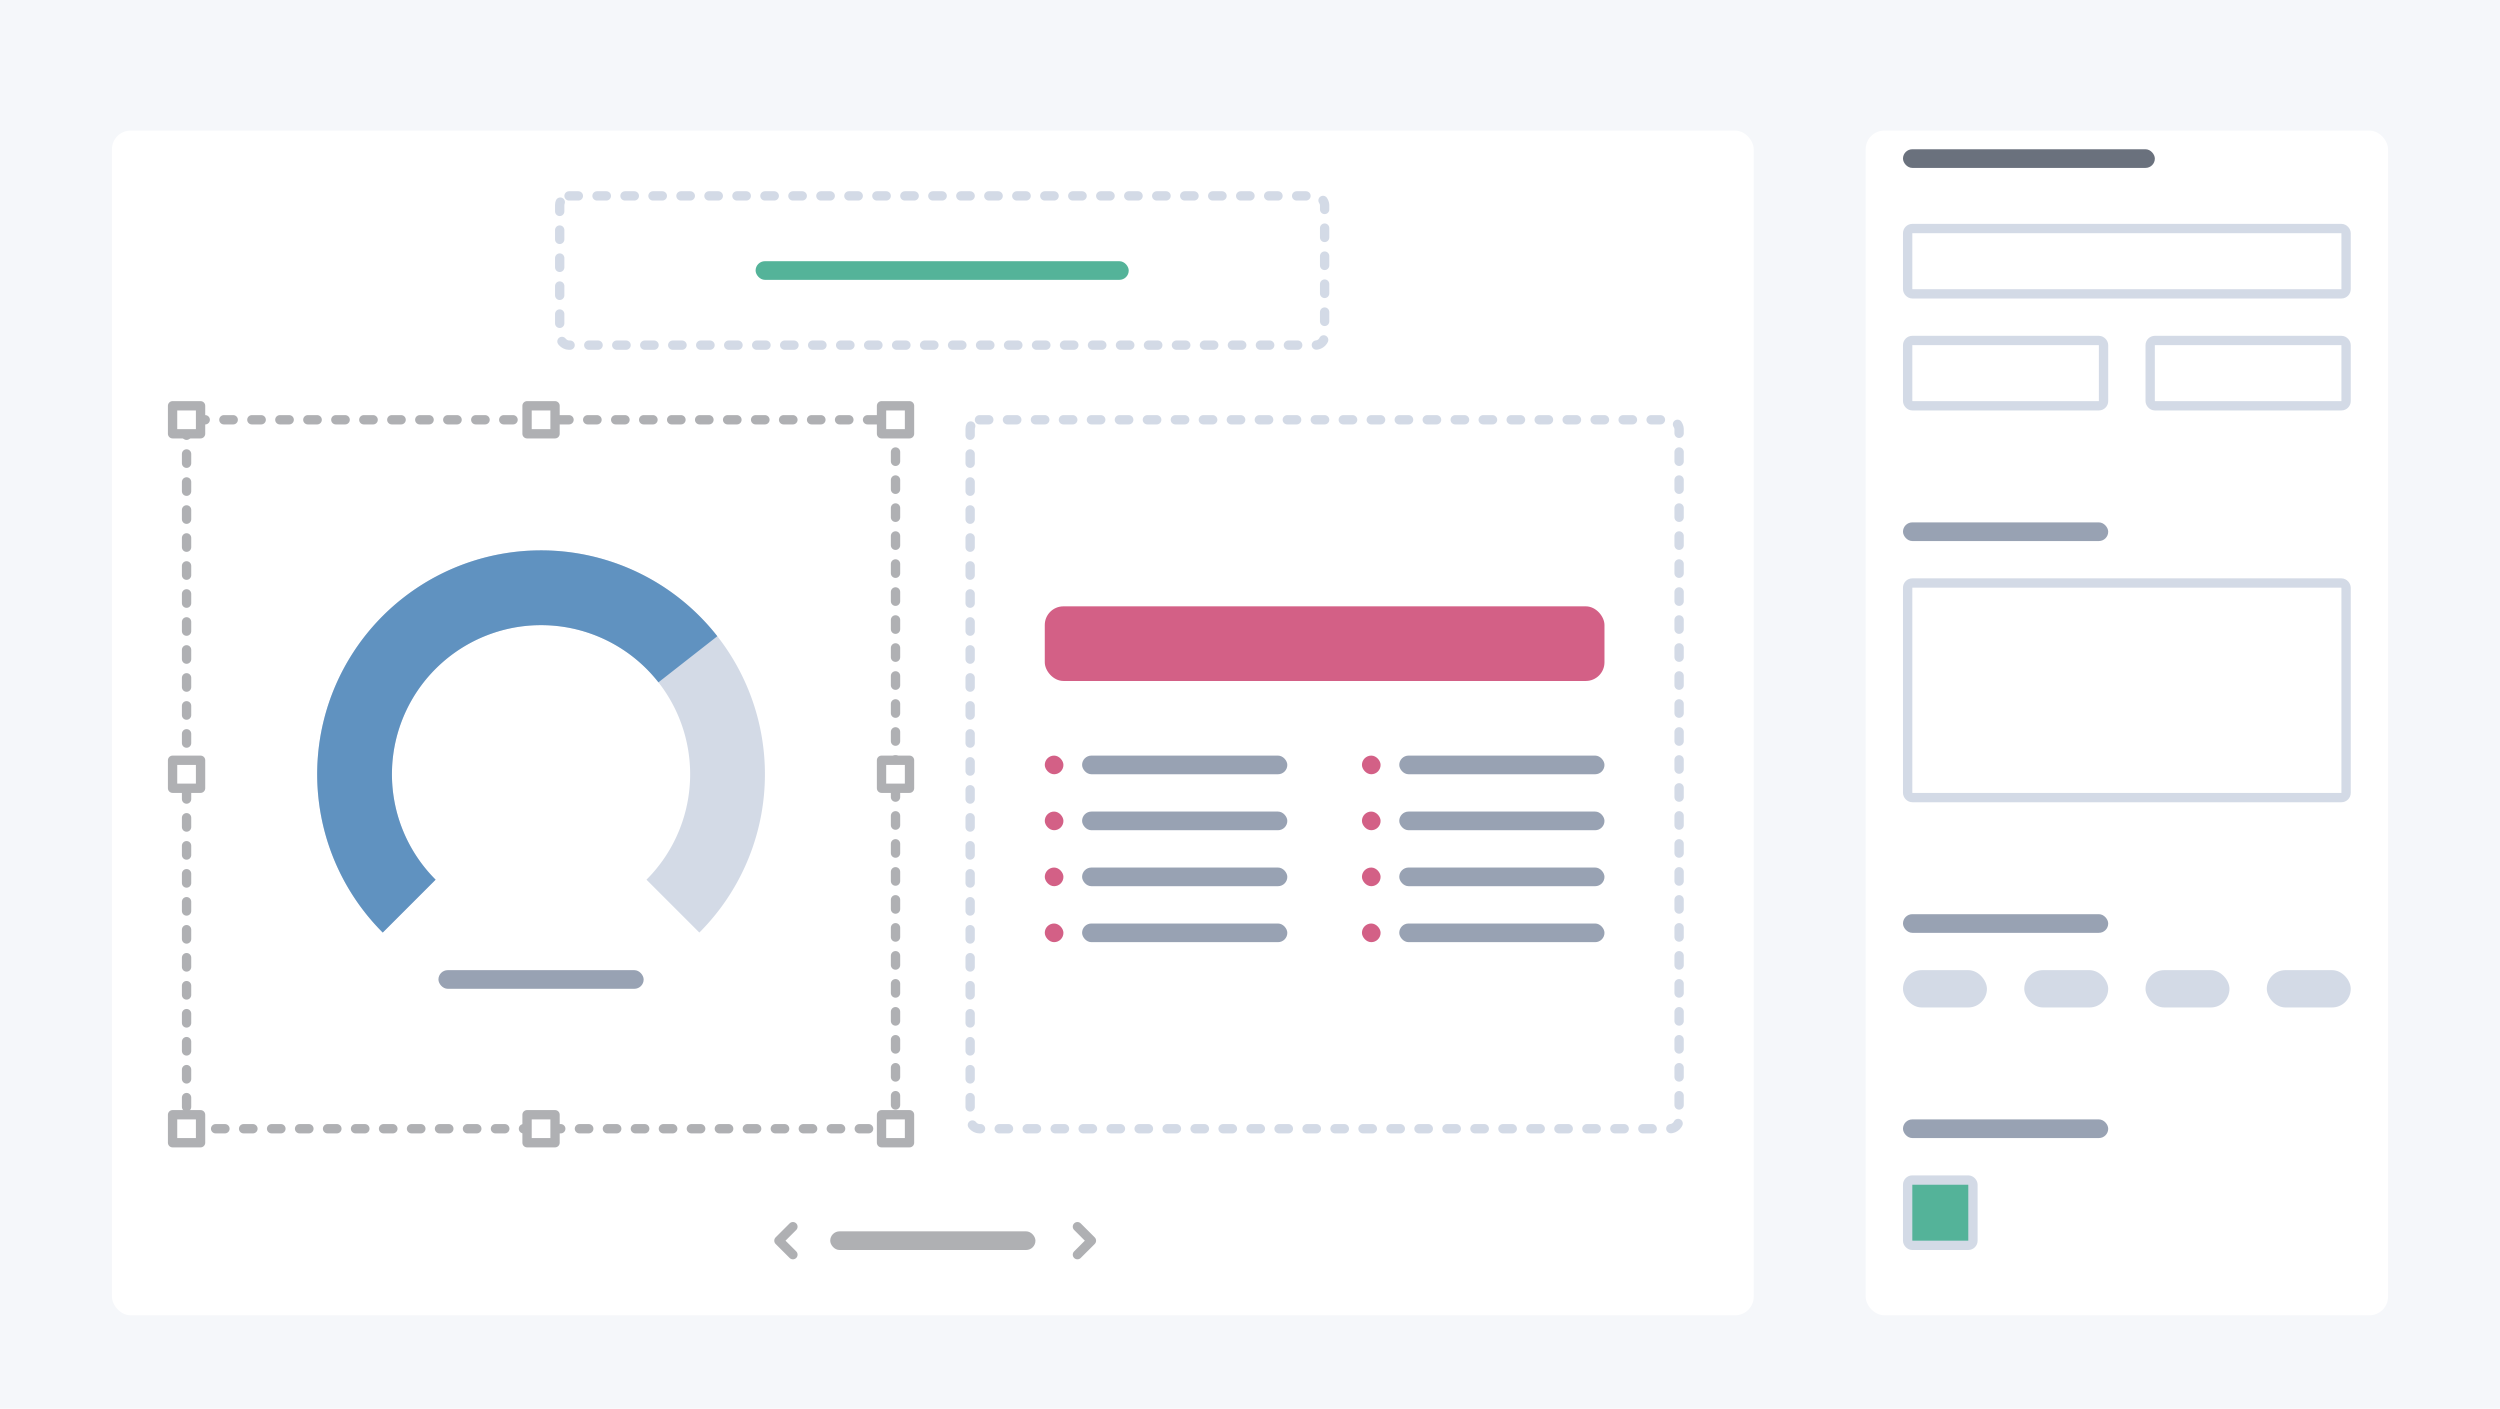<svg width="268" height="151" fill="none" xmlns="http://www.w3.org/2000/svg">
  <path fill="#F5F7FA" d="M0 0h268v151H0z"/>
  <g filter="url(#opensearch_dashboards_canvas_light__filter0_d)">
    <rect x="12" y="12" width="176" height="127" rx="2" fill="#fff"/>
  </g>
  <rect x="89" y="132" width="22" height="2" rx="1" fill="#AFB0B3"/>
  <path d="M115.5 131.5l1.5 1.5-1.5 1.5m-30.5-3l-1.5 1.5 1.5 1.5" stroke="#AFB0B3" stroke-linecap="round" stroke-linejoin="round"/>
  <rect x="60" y="21" width="82" height="16" rx="1" fill="#fff" stroke="#D3DAE6" stroke-linecap="round" stroke-linejoin="round" stroke-dasharray="1 2"/>
  <rect x="81" y="28" width="40" height="2" rx="1" fill="#54B399"/>
  <rect x="104" y="45" width="76" height="76" rx="1" fill="#fff" stroke="#D3DAE6" stroke-linecap="round" stroke-linejoin="round" stroke-dasharray="1 2"/>
  <rect x="116" y="81" width="22" height="2" rx="1" fill="#98A2B3"/>
  <rect x="112" y="81" width="2" height="2" rx="1" fill="#D36086"/>
  <rect x="146" y="81" width="2" height="2" rx="1" fill="#D36086"/>
  <rect x="150" y="81" width="22" height="2" rx="1" fill="#98A2B3"/>
  <rect x="112" y="65" width="60" height="8" rx="2" fill="#D36086"/>
  <rect x="116" y="87" width="22" height="2" rx="1" fill="#98A2B3"/>
  <rect x="112" y="87" width="2" height="2" rx="1" fill="#D36086"/>
  <rect x="146" y="87" width="2" height="2" rx="1" fill="#D36086"/>
  <rect x="150" y="87" width="22" height="2" rx="1" fill="#98A2B3"/>
  <rect x="116" y="93" width="22" height="2" rx="1" fill="#98A2B3"/>
  <rect x="112" y="93" width="2" height="2" rx="1" fill="#D36086"/>
  <rect x="146" y="93" width="2" height="2" rx="1" fill="#D36086"/>
  <rect x="150" y="93" width="22" height="2" rx="1" fill="#98A2B3"/>
  <rect x="116" y="99" width="22" height="2" rx="1" fill="#98A2B3"/>
  <rect x="112" y="99" width="2" height="2" rx="1" fill="#D36086"/>
  <rect x="146" y="99" width="2" height="2" rx="1" fill="#D36086"/>
  <rect x="150" y="99" width="22" height="2" rx="1" fill="#98A2B3"/>
  <rect x="20" y="45" width="76" height="76" rx="1" fill="#fff" stroke="#AFB0B3" stroke-linecap="round" stroke-linejoin="round" stroke-dasharray="1 2"/>
  <path fill="#fff" stroke="#AFB0B3" stroke-linecap="round" stroke-linejoin="round" d="M18.5 43.5h3v3h-3zm0 76h3v3h-3zm76 0h3v3h-3zm0-76h3v3h-3zm-38 0h3v3h-3zm-38 38h3v3h-3zm38 38h3v3h-3zm38-38h3v3h-3z"/>
  <rect x="47" y="104" width="22" height="2" rx="1" fill="#98A2B3"/>
  <path d="M41.03 99.97a24 24 0 1133.94 0l-5.668-5.668a15.984 15.984 0 10-22.604 0l-5.669 5.669z" fill="#D3DAE6"/>
  <path d="M41.03 99.97a24.002 24.002 0 019.488-39.774 24 24 0 0126.378 8.007l-6.311 4.942a15.986 15.986 0 00-23.183-2.11 15.983 15.983 0 00-.704 23.267l-5.669 5.669z" fill="#6092C0"/>
  <g filter="url(#opensearch_dashboards_canvas_light__filter1_d)">
    <rect x="200" y="12" width="56" height="127" rx="2" fill="#fff"/>
  </g>
  <rect x="204" y="56" width="22" height="2" rx="1" fill="#98A2B3"/>
  <rect x="204" y="98" width="22" height="2" rx="1" fill="#98A2B3"/>
  <rect x="204" y="120" width="22" height="2" rx="1" fill="#98A2B3"/>
  <rect x="204" y="104" width="9" height="4" rx="2" fill="#D3DAE6"/>
  <rect x="217" y="104" width="9" height="4" rx="2" fill="#D3DAE6"/>
  <rect x="230" y="104" width="9" height="4" rx="2" fill="#D3DAE6"/>
  <rect x="243" y="104" width="9" height="4" rx="2" fill="#D3DAE6"/>
  <rect x="204.5" y="24.5" width="47" height="7" rx=".5" fill="#fff" stroke="#D3DAE6"/>
  <rect x="204.5" y="62.5" width="47" height="23" rx=".5" fill="#fff" stroke="#D3DAE6"/>
  <rect x="204.5" y="36.5" width="21" height="7" rx=".5" fill="#fff" stroke="#D3DAE6"/>
  <rect x="204.5" y="126.5" width="7" height="7" rx=".5" fill="#54B399" stroke="#D3DAE6"/>
  <rect x="230.5" y="36.5" width="21" height="7" rx=".5" fill="#fff" stroke="#D3DAE6"/>
  <rect x="204" y="16" width="27" height="2" rx="1" fill="#6A717D"/>
  <defs>
    <filter id="opensearch_dashboards_canvas_light__filter0_d" x="4" y="6" width="192" height="143" filterUnits="userSpaceOnUse" color-interpolation-filters="sRGB">
      <feFlood flood-opacity="0" result="BackgroundImageFix"/>
      <feColorMatrix in="SourceAlpha" values="0 0 0 0 0 0 0 0 0 0 0 0 0 0 0 0 0 0 127 0"/>
      <feOffset dy="2"/>
      <feGaussianBlur stdDeviation="4"/>
      <feColorMatrix values="0 0 0 0 0 0 0 0 0 0 0 0 0 0 0 0 0 0 0.05 0"/>
      <feBlend in2="BackgroundImageFix" result="effect1_dropShadow"/>
      <feBlend in="SourceGraphic" in2="effect1_dropShadow" result="shape"/>
    </filter>
    <filter id="opensearch_dashboards_canvas_light__filter1_d" x="192" y="6" width="72" height="143" filterUnits="userSpaceOnUse" color-interpolation-filters="sRGB">
      <feFlood flood-opacity="0" result="BackgroundImageFix"/>
      <feColorMatrix in="SourceAlpha" values="0 0 0 0 0 0 0 0 0 0 0 0 0 0 0 0 0 0 127 0"/>
      <feOffset dy="2"/>
      <feGaussianBlur stdDeviation="4"/>
      <feColorMatrix values="0 0 0 0 0 0 0 0 0 0 0 0 0 0 0 0 0 0 0.05 0"/>
      <feBlend in2="BackgroundImageFix" result="effect1_dropShadow"/>
      <feBlend in="SourceGraphic" in2="effect1_dropShadow" result="shape"/>
    </filter>
  </defs>
</svg>
